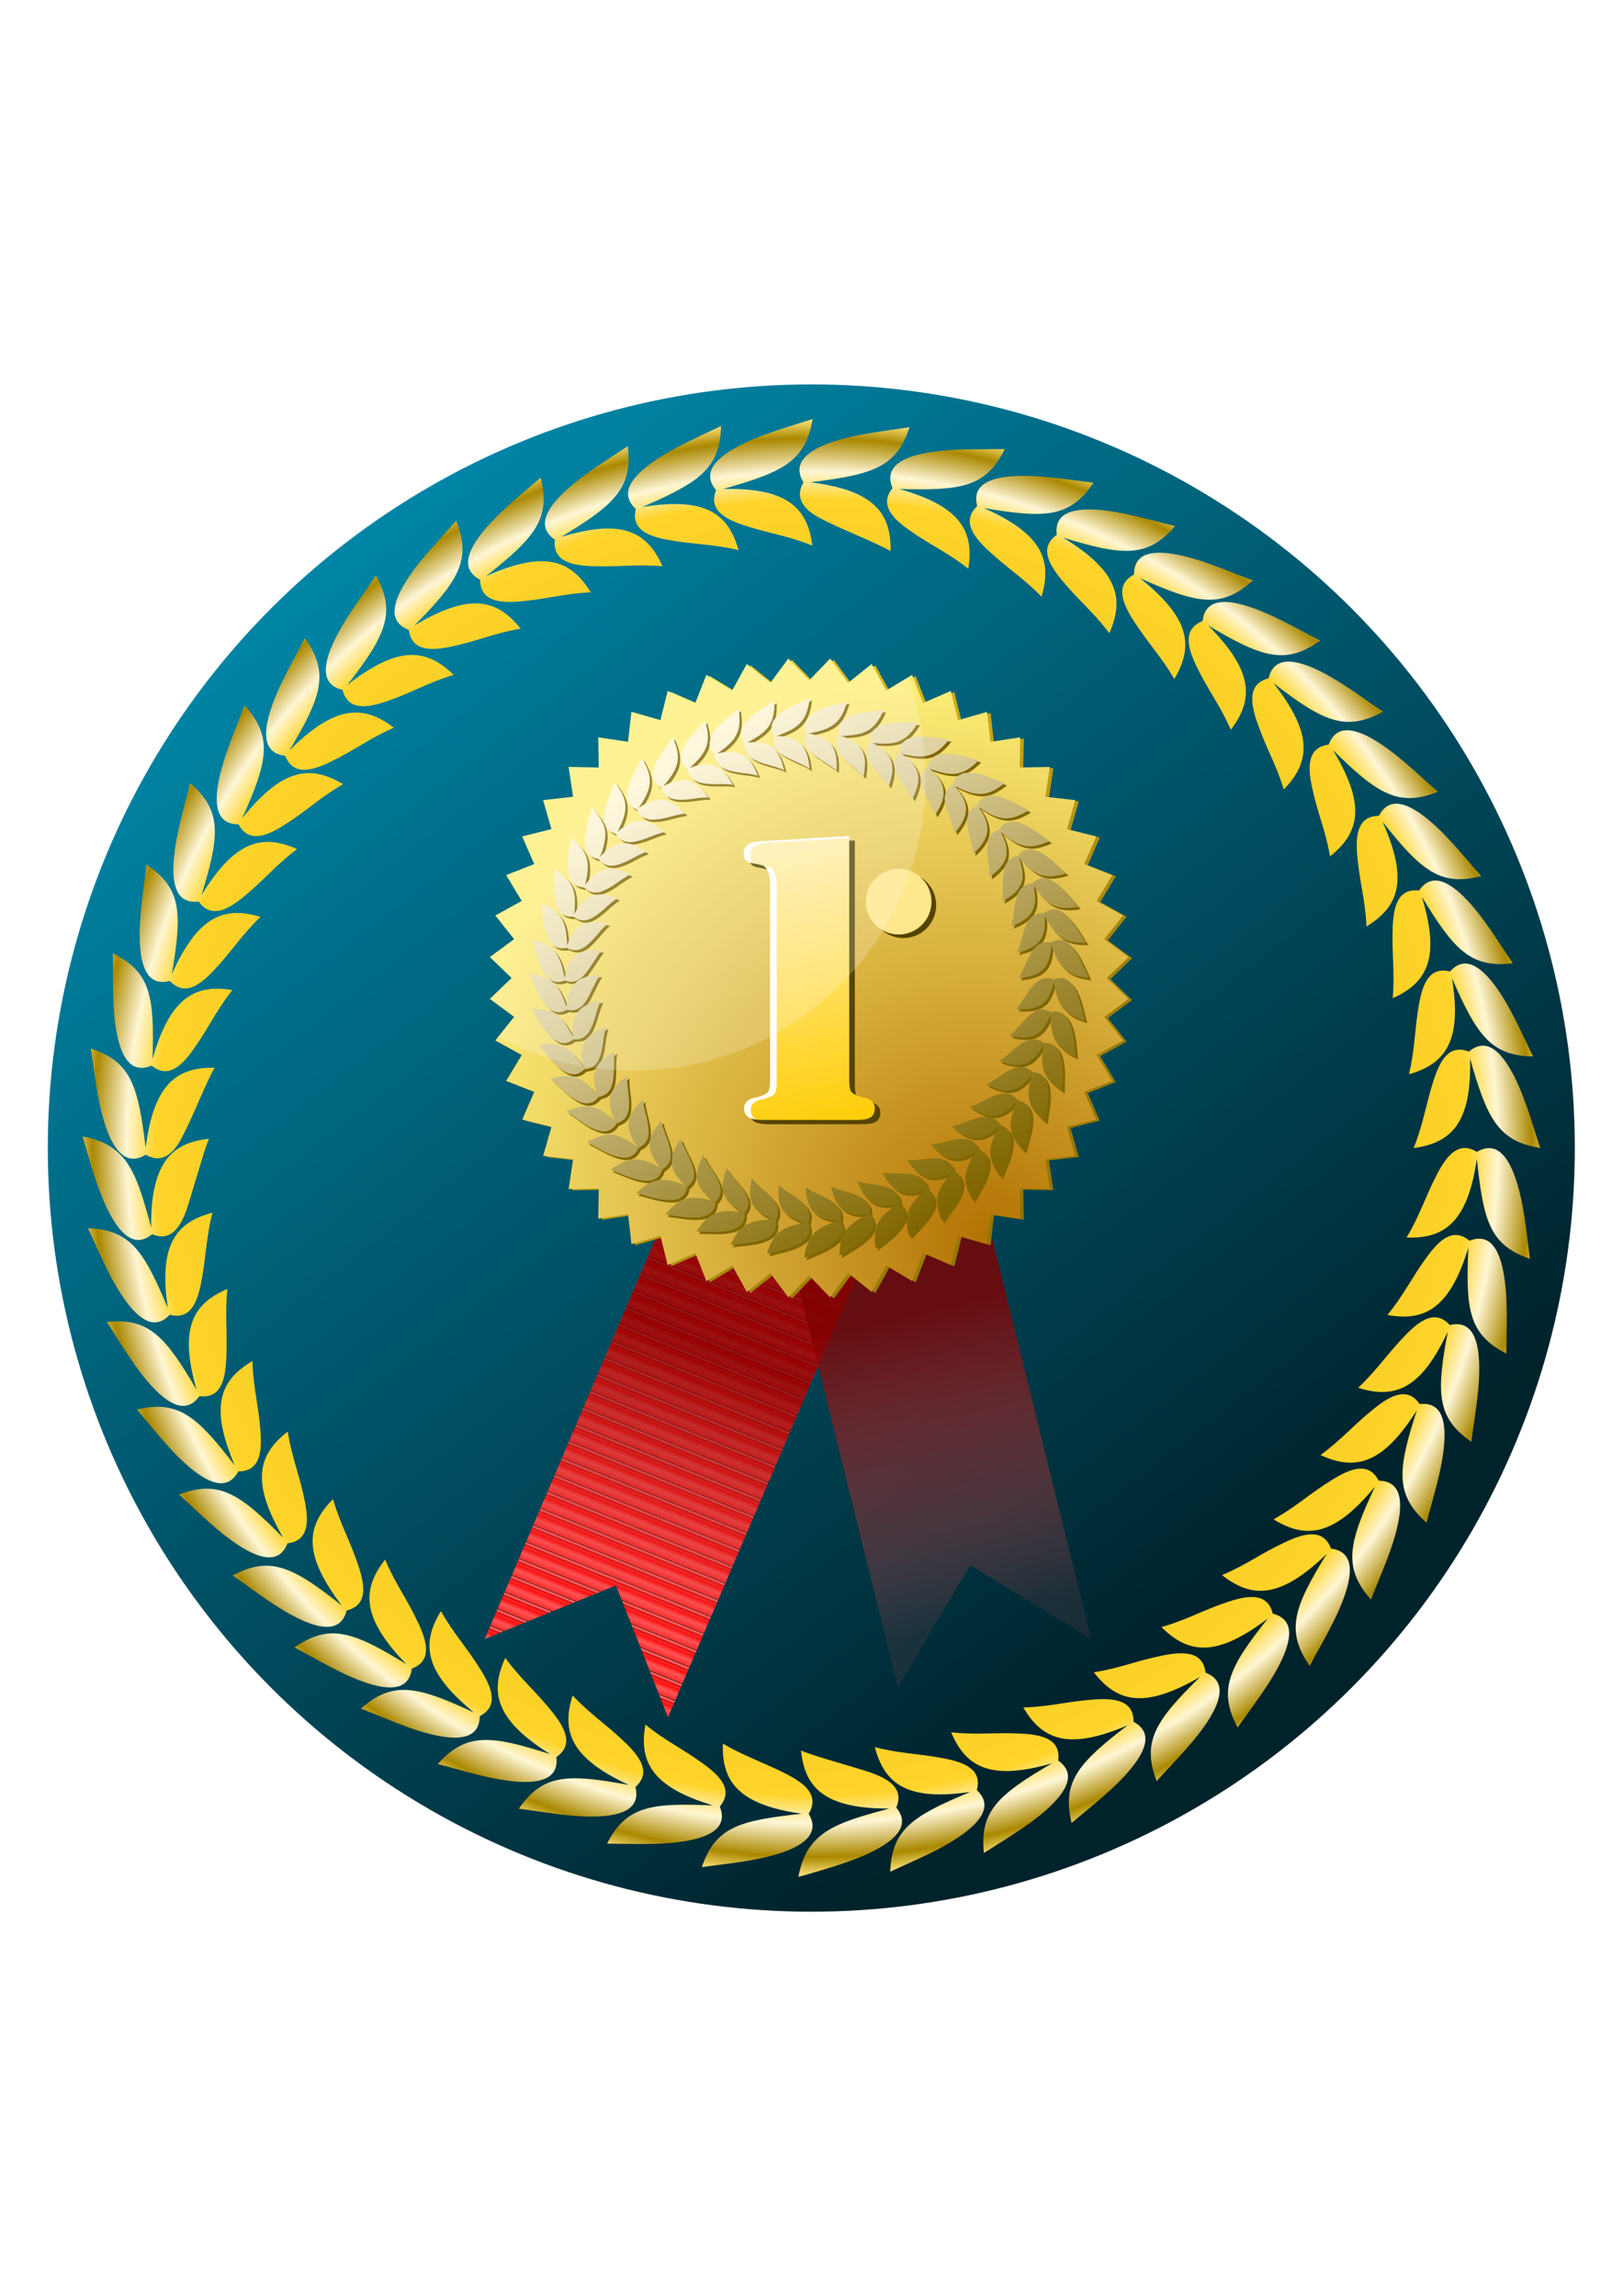 <?xml version="1.0" encoding="UTF-8"?>
<svg width="210mm" height="297mm" version="1.1" viewBox="0 0 744.09 1052.4" xmlns="http://www.w3.org/2000/svg" xmlns:xlink="http://www.w3.org/1999/xlink">
<defs>
<linearGradient id="a">
<stop stop-color="#f55" stop-opacity=".1" offset="0"/>
<stop stop-color="#800000" stop-opacity=".8" offset="1"/>
</linearGradient>
<linearGradient id="h">
<stop stop-color="#500" offset="0"/>
<stop stop-color="#ff8080" offset=".1"/>
<stop stop-color="#d40000" offset=".204"/>
<stop stop-color="#ff2a2a" offset=".317"/>
<stop stop-color="#f00" offset=".379"/>
<stop stop-color="#f55" offset=".664"/>
<stop stop-color="#ff2a2a" offset="1"/>
</linearGradient>
<linearGradient id="k" x1="201.84" x2="440.71" y1="277.42" y2="514.44" gradientTransform="translate(-739.4 .471)" gradientUnits="userSpaceOnUse">
<stop stop-color="#ffd42a" offset="0"/>
<stop stop-color="#806600" offset="1"/>
</linearGradient>
<radialGradient id="d" cx="392.56" cy="498.7" r="128.1" gradientTransform="matrix(1.347 -1.03 1.092 1.428 -1421.5 191.13)" gradientUnits="userSpaceOnUse">
<stop stop-color="#b37202" offset="0"/>
<stop stop-color="#feef7a" offset="1"/>
</radialGradient>
<linearGradient id="j" x1="261.63" x2="378.8" y1="309.35" y2="485.34" gradientTransform="translate(-740.83)" gradientUnits="userSpaceOnUse">
<stop stop-color="#fff6d5" offset="0"/>
<stop stop-color="#806600" offset="1"/>
</linearGradient>
<linearGradient id="b" x1="83.844" x2="83.978" y1="463.53" y2="470.85" gradientTransform="matrix(.971 -.24 .24 .971 204.92 246.78)" gradientUnits="userSpaceOnUse" xlink:href="#h" spreadMethod="repeat"/>
<linearGradient id="i" x1="194.99" x2="210.88" y1="238.39" y2="307.95" gradientTransform="matrix(1.657 0 0 1.657 -752.99 -52.391)" gradientUnits="userSpaceOnUse">
<stop stop-color="#fea" offset="0"/>
<stop stop-color="#fc0" offset="1"/>
</linearGradient>
<linearGradient id="g" x1="391.98" x2="361.86" y1="652.39" y2="528.63" gradientUnits="userSpaceOnUse" xlink:href="#a"/>
<linearGradient id="f" x1="391.98" x2="358.94" y1="652.39" y2="532.5" gradientUnits="userSpaceOnUse" xlink:href="#a"/>
<filter id="l" x="-.057" y="-.096" width="1.115" height="1.193" color-interpolation-filters="sRGB">
<feGaussianBlur stdDeviation="3.684"/>
</filter>
<linearGradient id="e" x1="-278.42" x2="-628.42" y1="668.15" y2="217.91" gradientUnits="userSpaceOnUse">
<stop stop-color="#00222b" offset="0"/>
<stop stop-color="#08a" offset="1"/>
</linearGradient>
<radialGradient id="c" cx="-419.61" cy="462.24" r="292.34" gradientTransform="matrix(1.015 .012 -.011 1 11.714 4.89)" gradientUnits="userSpaceOnUse">
<stop stop-color="#d4aa00" offset="0"/>
<stop stop-color="#ffd42a" offset=".889"/>
<stop stop-color="#fff6d5" offset=".927"/>
<stop stop-color="#a80" offset=".973"/>
<stop stop-color="#ffe680" offset="1"/>
</radialGradient>
</defs>
<g transform="matrix(1.143 0 0 1.143 851.62 -2.116)">
<circle cx="-419.65" cy="462.28" r="306.26" fill="url(#e)"/>
<g transform="translate(-742.34)">
<g transform="matrix(.798 .602 -.602 .798 314.96 -97.415)">
<path d="m303.76 461.99 77.651-19.222 53.597 216.51-48.55-29.671-29.101 48.894z" fill="url(#b)"/>
<path d="m303.76 461.99 77.651-19.222 53.597 216.51-48.55-29.671-29.101 48.894z" fill="url(#f)"/>
</g>
<path d="m303.76 461.99 77.651-19.222 53.597 216.51-48.55-29.671-29.101 48.894z" fill="url(#b)"/>
<path d="m303.76 461.99 77.651-19.222 53.597 216.51-48.55-29.671-29.101 48.894z" fill="url(#g)"/>
</g>
<path d="m-493.45 484.05c6.613 76.672 139.47 69.938 153.06 1.996 12.776-63.878-132.32-36.564-153.06-1.996z" filter="url(#l)" opacity=".1"/>
<path d="m-427.45 266.45-7.188 9.732-9.461-7.541-5.856 10.588-10.365-6.242-4.424 11.262-11.092-4.836-2.914 11.744-11.627-3.348-1.359 12.023-11.965-1.801 0.225 12.098-12.098-0.223 1.799 11.965-12.021 1.357 3.346 11.627-11.742 2.916 4.836 11.09-11.262 4.424 6.24 10.365-10.588 5.856 7.541 9.461-9.732 7.188 8.711 8.396-8.711 8.396 9.732 7.188-7.541 9.461 10.588 5.856-6.24 10.365 11.262 4.424-4.836 11.09 11.742 2.916-3.346 11.627 12.021 1.359-1.799 11.965 12.098-0.225-0.225 12.098 11.965-1.801 1.359 12.023 11.627-3.346 2.914 11.742 11.092-4.836 4.424 11.262 10.365-6.24 5.856 10.588 9.461-7.543 7.188 9.734 8.396-8.713 8.396 8.713 7.188-9.734 9.461 7.543 5.856-10.588 10.365 6.24 4.424-11.262 11.09 4.836 2.916-11.742 11.627 3.346 1.357-12.023 11.965 1.801-0.223-12.098 12.098 0.225-1.801-11.965 12.023-1.359-3.348-11.627 11.744-2.916-4.836-11.09 11.262-4.424-6.242-10.365 10.588-5.856-7.541-9.461 9.732-7.188-8.711-8.396 8.711-8.396-9.732-7.188 7.541-9.461-10.588-5.856 6.242-10.365-11.262-4.424 4.836-11.09-11.744-2.916 3.348-11.627-12.023-1.357 1.801-11.965-12.098 0.223 0.223-12.098-11.965 1.801-1.357-12.023-11.627 3.348-2.916-11.744-11.09 4.836-4.424-11.262-10.365 6.242-5.856-10.588-9.461 7.541-7.188-9.732-8.396 8.711-8.396-8.711zm16.246 5.918c1.844 1.778 2.744 4.638 4.644 6.529 2.987 3.59 6.465-0.337 8.865-2.539 3.829-3.93 4.624 2.117 5.682 4.812 2.971 5.021 8.728 0.018 11.789-2.227 1.626 1.099 1.683 5.125 3.357 7.15 2.805 4.782 8.296 1.133 11.199-1.355 2.156 1.664 1.605 5.802 2.617 8.369 0.651 5.194 6.494 0.818 9.822 0.271 3.956-2.06 2.291 2.616 2.174 4.734-0.579 5.382 5.728 6.629 9.691 5.143 4.955-2.419 2.244 3.449 2.537 6.193-0.607 4.493 4.505 6.062 7.84 4.248 5.598-1.979 3.531 5.186 2.643 7.92-0.369 5.639 7.005 4.686 10.643 4.836 0.933 1.034-1.919 3.634-1.809 5.527-1.589 5.9 5.244 8.782 10.053 8.455-0.124 2.096-2.734 4.583-3.283 7.096-1.524 4.32 3.726 5.747 6.846 6.311 4.609 1.298 0.719 5.537-1.24 7.414-3.498 5.079 4.203 7.715 7.721 9.07-0.55 1.773-3.295 3.708-4.268 5.955-2.947 4.671 2.199 8.679 6.357 9.68 0.307 2.36-4.211 4.037-5.705 6.15-4.39 3.544 2.569 6.146 4.697 9.08 3.641 3.082-3.026 3.455-4.572 5.111-4.435 3.496 0.465 8.877 3.361 11.533 0.196 1.995-4.901 2.341-6.602 4.35-4.157 3.163-0.068 7.94 2.629 10.297 0.527 2.844-4.736 2.88-6.492 4.012-5.346 1.444-1.657 7.7 0.049 10.734 2.197 3.171-2.714 1.338-4.324 2.002-5.853 0.437-6.052 7.44-3.877 11.488 2.13 3.663-3.929 1.456-6.078 2.213-4.371-0.051-5.201 5.033-3.147 8.039 2.454 5.252-4.196 4.976-7.322 3.986-5.845-0.025-4.027 7.486-3.537 11.102-1.203 0.699-4.274-1.198-6.322-0.84-5.752-0.538-7.731 6.126-6.332 10.67-1.785 0.877-5.129-1.909-7.658-1.975-4.55-1.047-4.994 4.262-5.508 7.463-0.694 5.421-4.977 0.998-7.479-0.438-5.4-2.086-6.862 5.338-7.939 8.965-2.063 0.125-4.69-3.297-7.436-3.756-5.09-1.628-6.665 4.476-7.65 8.033-2.723-0.03-4.795-3.617-7.162-5.057-3.659-3.724-5.635 3.263-7.924 5.719-1.874 4.051-3.454-0.539-4.641-2.385-2.817-4.626-8.581-1.776-10.82 1.818-2.687 5.112-3.951-1.913-6.133-3.793-2.665-3.814-7.287-0.93-8.871 2.277-3.316 4.144-5.465-2.785-6.502-5.123-3.123-4.688-8.389 0.519-11.354 2.619-1.432-0.141-0.707-4.052-1.967-5.471-2.341-5.658-9.523-3.757-13.143-0.57-1.071-1.615-0.646-4.856-1.477-7.039-0.818-4.233-5.792-3.752-8.525-1.728-4.787 2.667-5.349-3.065-4.492-6.356-0.319-6.152-8.028-3.559-11.641-2.492-0.65-1.908 0.424-5.325-0.357-7.861-0.945-5.389-7.343-4.621-11.164-3.266-0.683-2.526 0.986-5.602 1.119-8.354 1.389-5.315-5.428-3.408-8.781-4.271-4.986 0.23-0.986-4.114-0.176-6.215 2.045-4.56-3.426-7.408-7.275-7.43-5.102 0.389-0.973-3.583-0.104-6.236 2.958-5.417-3.416-8.383-7.848-8.174-2.129-1.946 1.97-5.153 2.701-7.133 3.377-4.397-3.389-7.132-6.58-8.498-3.81-1.357 1.981-2.917 2.674-4.727 4.064-4.556-1.292-9.671-5.393-11.596-1.181-1.764 3.74-3.287 4.924-5.273 3.25-3.02-0.162-6.954-3.281-8.199-4.656-3.026 1.525-6.189 4.158-7.5 4.089-3.762-1.83-8.091-4.277-10.729 0.488-1.299 4.165-1.636 5.537-3.182 4.869-3.063 2.412-9.539-1.453-12.285 0.696-1.839 5.251-1.618 7.258-3.125 4.258-1.957 1.333-6.392-0.178-9.275-2.733-4.642 3.314-3.897 6.129-4.186 5.632-1.551 2.295-8.451 0.908-11.975 1.606-1.322 5.725-0.233 8.188-1.533 5.046-1.792 2.563-7.715 1.182-11.111 2.317-1.479 5.995 1e-3 8.764-0.27 5.03 0.797 2.601-5.656 2.818-8.908-1.265-4.693 2.853-2.353 5.113-1.385 5.053 1.955 7.891-3.816 7.482-8.033-1.074-5.491 3.889-1.243 6.59-0.857 4.19 1.794 7.105-2.756 6.184-6.479-0.543-5.608 5.55-2.426 7.859-0.707 4.369 2.36 6.835-3.353 7.25-6.789 0.434-5.034 3.171 0.556 5.523 1.164 5.295 3.061 9.839-2.807 10.77-7.537 1.996 0.694 3.717 3.838 5.988 5.018 4.698 2.847 7.61-3.842 9.521-6.898 1.345 0.041 2.699 3.647 4.582 4.557 4.435 3.963 9.909-0.564 11.658-4.977z" fill="url(#k)"/>
<path d="m-336.06 478.5 0.223 12.097-11.964-1.8-1.358 12.023-11.627-3.346-2.916 11.743-11.091-4.835-4.423 11.262-10.365-6.242-5.856 10.588-9.462-7.541-7.187 9.733-8.396-8.712-8.396 8.712-7.187-9.733-9.462 7.541-5.856-10.588-10.365 6.242-4.423-11.262-11.091 4.835-2.916-11.743-11.627 3.346-1.358-12.023-11.964 1.8 0.223-12.097-12.097 0.223 1.8-11.964-12.023-1.358 3.346-11.627-11.743-2.916 4.835-11.091-11.262-4.423 6.242-10.365-10.588-5.856 7.541-9.462-9.733-7.187 8.712-8.396-8.712-8.396 9.733-7.187-7.541-9.462 10.588-5.856-6.242-10.365 11.262-4.423-4.835-11.091 11.743-2.916-3.346-11.627 12.023-1.358-1.8-11.964 12.097 0.223-0.223-12.097 11.964 1.8 1.358-12.023 11.627 3.346 2.916-11.743 11.091 4.835 4.423-11.262 10.365 6.242 5.856-10.588 9.462 7.541 7.187-9.733 8.396 8.712 8.396-8.712 7.187 9.733 9.462-7.541 5.856 10.588 10.365-6.242 4.423 11.262 11.091-4.835 2.916 11.743 11.627-3.346 1.358 12.023 11.964-1.8-0.223 12.097 12.097-0.223-1.8 11.964 12.023 1.358-3.346 11.627 11.743 2.916-4.835 11.091 11.262 4.423-6.242 10.365 10.588 5.856-7.541 9.462 9.733 7.187-8.712 8.396 8.712 8.396-9.733 7.187 7.541 9.462-10.588 5.856 6.242 10.365-11.262 4.423 4.835 11.091-11.743 2.916 3.346 11.627-12.023 1.358 1.8 11.964z" fill="url(#d)"/>
<path d="m-308.95 412.18c-1.097-4.159-1.885-8.855-3.879-12.623-1.933-3.653-4.597-5.518-8.639-3.954-3.993-1.607-6.691 0.446-8.833 3.111-2.64 3.286-3.601 5.766-6.234 8.696 8.822 0.789 13.143-1.689 15.054-10.781 1.559 9.095 3.551 12.934 12.531 15.551zm-3.647 14.62c-0.522-4.248-0.649-8.962-2.071-12.943-1.377-3.855-3.706-6.082-7.892-5.158-3.664-2.17-6.613-0.575-9.136 1.742-3.137 2.881-4.409 5.151-7.491 7.724 8.635 2.033 13.225 0.17 16.46-8.462 0.168 9.157 1.627 13.246 10.129 17.098zm-5.393 13.579c0.021-4.27 0.505-8.943-0.371-13.065-0.848-3.988-2.839-6.516-7.101-6.188-3.317-2.655-6.452-1.499-9.287 0.463-3.592 2.486-5.035 4.49-8.528 6.709 8.333 3.156 13.11 1.886 17.511-6.204-1.107 9.084-0.16 13.349 7.777 18.284zm-6.864 12.448c0.534-4.232 1.584-8.808 1.227-13.005-0.345-4.059-1.995-6.832-6.272-7.056-2.954-3.067-6.214-2.328-9.298-0.724-4.005 2.083-5.495 3.807-9.36 5.66 7.924 4.165 12.816 3.464 18.231-4.012-2.269 8.887-1.821 13.263 5.472 19.137zm-8.533 11.794c1.04-4.133 2.641-8.549 2.804-12.76 0.158-4.071-1.133-7.044-5.362-7.807-2.554-3.427-5.89-3.104-9.17-1.881-4.375 1.631-5.833 3.09-10.029 4.522 7.389 5.106 12.328 4.984 18.657-1.776-3.375 8.559-3.441 12.982 3.099 19.701zm-9.388 10.174c1.505-3.982 3.601-8.188 4.245-12.353 0.623-4.027-0.317-7.139-4.44-8.388-2.148-3.71-5.506-3.774-8.915-2.926-4.629 1.151-6.075 2.404-10.492 3.382 6.77 5.914 11.686 6.344 18.768 0.344-4.347 8.13-4.903 12.528 0.834 19.942zm-11.061 9.456c1.976-3.767 4.561-7.687 5.699-11.743 1.1-3.921 0.537-7.128-3.412-8.86-1.693-3.945-5.023-4.407-8.509-3.966-4.729 0.599-6.312 1.675-10.797 2.121 6.006 6.67 10.824 7.682 18.575 2.563-5.285 7.557-6.357 11.854-1.556 19.885zm-12.447 8.216c2.439-3.484 5.493-7.045 7.123-10.924 1.575-3.75 1.408-6.997-2.297-9.197-1.198-4.118-4.444-4.98-7.945-4.969-4.644 0.015-6.546 0.885-10.915 0.764 5.103 7.345 9.742 8.954 18.049 4.827-6.156 6.841-7.758 10.955-4.014 19.499zm-13.086 6.432c2.875-3.148 6.35-6.292 8.449-9.937 2.028-3.521 2.253-6.755-1.147-9.382-0.686-4.222-3.797-5.466-7.251-5.886-4.432-0.539-6.711 0.039-10.842-0.624 4.107 7.906 8.489 10.103 17.214 7.028-6.923 6.02-9.037 9.872-6.423 18.801zm-13.515 4.62c3.285-2.764 7.137-5.438 9.683-8.793 2.457-3.239 3.073-6.409 0.033-9.425-0.159-4.259-3.087-5.872-6.437-6.723-4.159-1.058-6.755-0.863-10.591-2.038 3.026 8.363 7.079 11.131 16.095 9.165-7.591 5.1-10.2 8.619-8.783 17.814zm-14.473 2.893c3.69-2.309 7.891-4.441 10.884-7.437 2.886-2.888 3.908-5.942 1.302-9.328 0.408-4.232-2.278-6.216-5.461-7.522-3.841-1.575-6.651-1.859-10.149-3.551 1.807 8.738 5.438 12.091 14.633 11.348-8.196 4.035-11.301 7.133-11.208 16.49zm-14.21 0.829c0.638-0.269 1.313-0.539 2.002-0.812 3.89-1.645 7.957-3.322 10.732-5.731 2.732-2.37 3.749-5.077 1.794-8.479 0.892-3.802-1.065-6.081-3.659-7.767-2.153-1.398-6.604-3.289-8.867-4.603-0.503-0.274-0.982-0.555-1.431-0.846 0.179 2.928 0.609 5.253 1.431 7.113 1.721 3.924 5.294 5.906 11.518 6.245-5.957 1.991-9.419 3.749-11.518 7.802-0.968 1.855-1.61 4.163-2.002 7.078zm-14.941-1.551c3.369-0.895 6.958-1.544 10.4-2.894 3.297-1.294 5.859-3.054 6.543-5.56 0.237-0.87 0.247-1.818 0-2.869-0.092-0.395-0.221-0.804-0.386-1.228 0.169-0.422 0.296-0.831 0.386-1.225 0.24-1.051 0.215-2.006 0-2.874-0.613-2.472-2.796-4.303-5.186-5.962-2.521-1.75-5.007-3.163-7.041-4.983-0.772 8.824 1.714 13.141 10.812 15.034-9.094 1.578-12.929 3.577-15.528 12.562zm-14.628-3.621c4.247-0.53 8.961-0.665 12.94-2.095 3.853-1.384 6.075-3.717 5.143-7.902 2.163-3.669 0.563-6.615-1.759-9.133-2.886-3.131-5.159-4.399-7.737-7.475-2.017 8.638-0.146 13.225 8.493 16.444-9.156 0.186-13.243 1.652-17.08 10.161zm-13.59-5.37c4.27 0.014 8.945 0.49 13.066-0.393 3.987-0.855 6.512-2.85 6.176-7.112 2.649-3.322 1.486-6.455-0.481-9.287-2.49-3.585-4.501-5.03-6.724-8.515-3.142 8.338-1.862 13.114 6.237 17.499-9.086-1.09-13.351-0.137-18.272 7.808zm-12.46-6.843c4.233 0.527 8.811 1.569 13.007 1.205 4.058-0.352 6.828-2.007 7.045-6.284 3.062-2.959 2.317-6.218 0.708-9.299-2.088-4-3.817-5.489-5.675-9.35-4.151 7.931-3.443 12.821 4.042 18.223-8.891-2.253-13.266-1.799-19.128 5.504zm-11.806-8.512c4.135 1.034 8.553 2.627 12.764 2.782 4.071 0.151 7.041-1.146 7.797-5.375 3.422-2.56 3.095-5.895 1.867-9.172-1.638-4.373-3.098-5.825-4.538-10.021-5.094 7.397-4.966 12.335 1.805 18.653-8.564-3.361-12.986-3.418-19.694 3.133zm-10.19-9.371c3.985 1.498 8.194 3.587 12.359 4.224 4.027 0.616 7.138-0.329 8.38-4.454 3.706-2.154 3.766-5.511 2.913-8.919-1.159-4.63-2.412-6.067-3.398-10.486-5.903 6.78-6.326 11.695-0.315 18.767-8.137-4.334-12.534-4.881-19.938 0.868zm-9.475-11.047c3.77 1.969 7.695 4.549 11.752 5.68 3.923 1.093 7.129 0.526 8.855-3.427 3.942-1.7 4.399-5.03 3.953-8.515-0.606-4.729-1.685-6.308-2.138-10.794-6.66 6.017-7.664 10.837-2.533 18.58-7.565-5.272-11.865-6.338-19.888-1.524zm-8.236-12.431c3.488 2.433 7.054 5.48 10.936 7.103 3.752 1.569 6.999 1.396 9.193-2.313 4.117-1.205 4.974-4.452 4.957-7.953-0.023-4.649-0.895-6.539-0.782-10.914-7.336 5.116-8.939 9.757-4.798 18.056-6.852-6.146-10.967-7.738-19.505-3.98zm-6.455-13.076c3.153 2.869 6.303 6.339 9.951 8.432 3.524 2.022 6.759 2.242 9.38-1.163 4.221-0.693 5.46-3.806 5.874-7.261 0.531-4.435-0.051-6.709 0.605-10.844-7.899 4.121-10.087 8.508-6.998 17.228-6.031-6.912-9.888-9.021-18.812-6.391zm-4.644-13.506c2.769 3.28 5.451 7.126 8.81 9.666 3.243 2.452 6.414 3.062 9.425 0.017 4.259-0.167 5.866-3.097 6.712-6.449 1.05-4.163 0.85-6.755 2.018-10.596-8.357 3.041-11.117 7.1-9.136 16.112-5.113-7.581-8.638-10.185-17.83-8.75zm-2.919-14.465c2.316 3.684 4.456 7.881 7.457 10.869 2.893 2.881 5.949 3.897 9.331 1.285 4.233 0.4 6.212-2.29 7.511-5.476 1.568-3.845 1.845-6.654 3.53-10.157-8.733 1.825-12.078 5.461-11.318 14.654-4.05-8.188-7.155-11.287-16.51-11.175zm-0.862-14.205c0.244 0.576 0.488 1.181 0.735 1.799 1.666 3.908 3.344 8.021 5.774 10.849 2.388 2.78 5.116 3.829 8.545 1.85 3.838 0.892 6.119-1.111 7.804-3.746 1.297-2.027 3.393-6.855 4.622-8.953 0.247-0.45 0.501-0.881 0.763-1.285-2.733 0.172-4.939 0.562-6.733 1.285-4.179 1.672-6.265 5.268-6.601 11.691-2.066-6.139-3.884-9.632-8.205-11.691-1.79-0.86-3.983-1.439-6.704-1.799zm1.298-13.597c1.519 5.405 2.692 12.123 6.202 15.396 1.766 1.625 3.872 2.099 6.614 0.98 2.754 1.051 4.88 0.378 6.604-0.98 2.79-2.226 5.891-8.371 8.259-11.1-8.836-0.638-13.121 1.913-14.869 11.053-1.726-9.079-3.782-12.885-12.81-15.349zm3.415-14.693c0.588 4.241 0.791 8.956 2.279 12.916 1.441 3.835 3.809 6.022 7.982 5.025 3.704 2.108 6.627 0.46 9.108-1.898 3.081-2.928 4.323-5.226 7.354-7.841-8.663-1.893-13.226 0.041-16.313 8.732-0.326-9.157-1.846-13.22-10.41-16.935zm5.185-13.669c0.043 4.271-0.37 8.952 0.571 13.06 0.91 3.975 2.942 6.47 7.199 6.072 3.36 2.601 6.475 1.393 9.277-0.613 3.539-2.533 4.969-4.571 8.414-6.834-8.375-3.027-13.134-1.686-17.402 6.473 0.959-9.099-0.049-13.347-8.058-18.159zm6.678-12.552c-0.472 4.24-1.454 8.831-1.035 13.022 0.406 4.053 2.099 6.799 6.377 6.957 3 3.02 6.247 2.23 9.304 0.582 3.956-2.133 5.446-3.892 9.267-5.791-7.98-4.046-12.862-3.276-18.159 4.28 2.131-8.918 1.622-13.284-5.755-19.049zm8.36-11.918c-0.981 4.148-2.517 8.587-2.619 12.799-0.098 4.073 1.236 7.025 5.474 7.725 2.603 3.387 5.933 3.015 9.193 1.746 4.335-1.688 5.798-3.177 9.959-4.662-7.459-4.999-12.396-4.808-18.623 2.043 3.248-8.606 3.252-13.026-3.383-19.651zm9.239-10.309c-1.448 4.004-3.483 8.239-4.067 12.413-0.565 4.035 0.419 7.133 4.559 8.322 2.2 3.678 5.558 3.694 8.954 2.798 4.605-1.214 6.046-2.49 10.443-3.528-6.854-5.817-11.776-6.178-18.77-0.078 4.229-8.19 4.723-12.595-1.119-19.927zm10.923-9.615c-1.92 3.795-4.449 7.753-5.528 11.825-1.044 3.937-0.435 7.135 3.538 8.812 1.749 3.92 5.085 4.335 8.565 3.845 4.728-0.666 6.282-1.763 10.77-2.275-6.103-6.585-10.936-7.528-18.613-2.3 5.177-7.632 6.186-11.944 1.268-19.907zm12.324-8.398c-2.386 3.52-5.387 7.127-6.96 11.03-1.521 3.773-1.307 7.019 2.43 9.165 1.257 4.102 4.516 4.917 8.019 4.855 4.662-0.083 6.52-0.98 10.912-0.926-5.215-7.271-9.879-8.811-18.127-4.564 6.059-6.931 7.599-11.071 3.727-19.561zm12.983-6.627c-2.824 3.192-6.251 6.389-8.294 10.064-1.974 3.551-2.153 6.79 1.287 9.367 0.749 4.213 3.878 5.412 7.341 5.78 4.462 0.474 6.697-0.145 10.861 0.455-4.232-7.844-8.649-9.971-17.331-6.765 6.836-6.124 8.889-10.012 6.135-18.901zm13.432-4.828c-3.236 2.814-7.043 5.549-9.534 8.942-2.405 3.276-2.972 6.456 0.115 9.426 0.225 4.258 3.177 5.826 6.543 6.624 4.196 0.995 6.755 0.748 10.631 1.862-3.164-8.311-7.26-11.011-16.246-8.905 7.513-5.218 10.061-8.782 8.491-17.95zm14.405-3.123c-3.642 2.367-7.803 4.567-10.743 7.608-2.835 2.933-3.808 6.003-1.147 9.347-0.339 4.239 2.379 6.179 5.585 7.43 3.881 1.514 6.671 1.736 10.211 3.367-1.959-8.697-5.644-11.981-14.824-11.088 8.127-4.169 11.174-7.322 10.918-16.664zm14.168-1.116c-0.067 0.03-0.135 0.06-0.204 0.089-4.003 1.861-8.43 3.514-11.716 6.138-3.175 2.535-4.496 5.434-2.32 9.073-0.892 4.123 1.501 6.409 4.46 8.094 3.607 2.053 6.269 2.658 9.575 4.807 0.049 0.03 0.097 0.06 0.145 0.09-0.041-0.514-0.089-1.01-0.145-1.488-0.926-7.883-4.32-11.34-13.031-11.662 8.168-2.889 11.722-5.414 13.031-13.654 0.076-0.478 0.144-0.973 0.204-1.487zm14.995 1.304c-5.3 1.5-11.838 2.657-15.198 6.036v1e-5c-1.769 1.805-2.321 3.97-1.154 6.813-1.084 2.86-0.315 5.039 1.154 6.799 2.234 2.638 8.332 5.774 10.956 8.041 0.619-8.801-1.914-13.074-10.956-14.823-0.042-9e-3 -0.085-0.016-0.127-0.024 0.043-9e-3 0.085-0.016 0.127-0.025 8.984-1.737 12.764-3.83 15.198-12.817zm14.701 3.389c-4.24 0.596-8.955 0.807-12.913 2.302-3.832 1.448-6.015 3.821-5.01 7.992-2.101 3.708-0.447 6.628 1.916 9.105 2.933 3.075 5.234 4.313 7.854 7.339 1.877-8.666-0.066-13.226-8.763-16.297 9.156-0.344 13.217-1.872 16.916-10.442zm13.679 5.161c-4.271 0.05-8.953-0.354-13.06 0.593-3.974 0.917-6.466 2.954-6.06 7.21-2.594 3.365-1.38 6.478 0.631 9.276 2.538 3.532 4.582 4.963 6.848 8.401 3.012-8.38 1.664-13.137-6.503-17.389 9.101 0.942 13.346-0.073 18.144-8.09zm12.564 6.657c-4.241-0.465-8.833-1.439-13.023-1.013-4.052 0.412-6.795 2.11-6.946 6.388-3.015 3.005-2.219 6.251-0.566 9.305 2.139 3.951 3.902 5.441 5.806 9.257 4.032-7.987 3.254-12.867-4.31-18.151 8.921 2.115 13.286 1.599 19.039-5.787zm11.932 8.341c-4.15-0.974-8.591-2.503-12.803-2.598-4.073-0.092-7.023 1.248-7.715 5.486-3.383 2.609-3.005 5.938-1.731 9.195 1.694 4.33 3.186 5.794 4.677 9.951 4.987-7.467 4.787-12.404-2.073-18.619 8.61 3.233 13.031 3.231 19.645-3.415zm10.323 9.221c-4.007-1.441-8.245-3.469-12.419-4.046-4.036-0.558-7.131 0.432-8.314 4.573-3.674 2.206-3.685 5.564-2.784 8.958 1.222 4.605 2.498 6.039 3.544 10.437 5.806-6.863 6.16-11.785 0.05-18.768 8.197 4.216 12.601 4.702 19.924-1.153zm9.634 10.909c-3.799-1.914-7.761-4.436-11.835-5.509-3.938-1.037-7.136-0.424-8.806 3.553-3.917 1.755-4.327 5.092-3.831 8.571 0.674 4.727 1.773 6.28 2.292 10.767 6.575-6.114 7.51-10.95 2.269-18.619 7.641 5.165 11.956 6.168 19.911 1.238zm8.417 12.308c-3.524-2.38-7.136-5.374-11.041-6.941-3.775-1.514-7.02-1.294-9.161 2.446-4.1 1.264-4.911 4.523-4.843 8.026 0.09 4.667 0.99 6.514 0.944 10.91 7.263-5.227 8.796-9.893 4.535-18.134 6.942 6.048 11.083 7.579 19.566 3.693zm6.651 12.974c-3.196-2.818-6.4-6.239-10.079-8.276-3.555-1.968-6.794-2.141-9.365 1.303-4.212 0.756-5.406 3.887-5.768 7.352-0.466 4.465 0.156 6.695-0.436 10.863 7.837-4.246 9.955-8.668 6.736-17.344 6.136 6.825 10.028 8.872 18.912 6.103zm4.851 13.422c-2.819-3.23-5.562-7.033-8.96-9.518-3.28-2.4-6.462-2.962-9.427 0.131-4.258 0.233-5.82 3.188-6.613 6.556-0.988 4.199-0.735 6.757-1.842 10.636 8.306-3.179 10.997-7.282 8.875-16.265 5.232 7.504 8.801 10.047 17.966 8.461zm3.149 14.398c-2.373-3.637-4.581-7.793-7.628-10.727-2.938-2.83-6.01-3.797-9.349-1.129-4.24-0.331-6.175 2.39-7.419 5.599-1.507 3.885-1.722 6.673-3.346 10.218 8.693-1.976 11.969-5.667 11.058-14.845 4.184 8.12 7.343 11.16 16.684 10.885zm1.148 14.163c-1.892-4.01-3.535-8.469-6.188-11.822-2.555-3.229-5.477-4.589-9.144-2.386-4.161-0.892-6.445 1.556-8.13 4.559-1.994 3.555-2.721 6.452-4.835 9.649 8.977-0.727 12.802-3.951 13.126-13.204 3.073 8.633 5.768 12.136 15.171 13.204z" fill="#806600"/>
<path d="m-309.89 411.24c-1.097-4.159-1.885-8.855-3.879-12.623-1.933-3.653-4.597-5.518-8.639-3.954-3.993-1.607-6.691 0.446-8.833 3.111-2.64 3.286-3.601 5.766-6.234 8.696 8.822 0.789 13.143-1.689 15.054-10.781 1.559 9.095 3.551 12.934 12.531 15.551zm-3.647 14.62c-0.522-4.248-0.649-8.962-2.071-12.943-1.377-3.855-3.706-6.082-7.892-5.158-3.664-2.17-6.613-0.575-9.136 1.742-3.137 2.881-4.409 5.151-7.491 7.724 8.635 2.033 13.225 0.17 16.46-8.462 0.168 9.157 1.627 13.246 10.129 17.098zm-5.393 13.579c0.021-4.27 0.505-8.943-0.371-13.065-0.848-3.988-2.839-6.516-7.101-6.188-3.317-2.655-6.452-1.499-9.287 0.463-3.592 2.486-5.035 4.49-8.528 6.709 8.333 3.156 13.11 1.886 17.511-6.204-1.107 9.084-0.16 13.349 7.777 18.284zm-6.864 12.448c0.534-4.232 1.584-8.808 1.227-13.005-0.345-4.059-1.995-6.832-6.272-7.056-2.954-3.067-6.214-2.328-9.298-0.724-4.005 2.083-5.495 3.807-9.36 5.66 7.924 4.165 12.816 3.464 18.231-4.012-2.269 8.887-1.821 13.263 5.472 19.137zm-8.533 11.794c1.04-4.133 2.641-8.549 2.804-12.76 0.158-4.071-1.133-7.044-5.362-7.807-2.554-3.427-5.89-3.104-9.17-1.881-4.375 1.631-5.833 3.09-10.029 4.522 7.389 5.106 12.328 4.984 18.657-1.776-3.375 8.559-3.441 12.982 3.099 19.701zm-9.388 10.174c1.505-3.982 3.601-8.188 4.245-12.353 0.623-4.027-0.317-7.139-4.44-8.388-2.148-3.71-5.506-3.774-8.915-2.926-4.629 1.151-6.075 2.404-10.492 3.382 6.77 5.914 11.686 6.344 18.768 0.344-4.347 8.13-4.903 12.528 0.834 19.942zm-11.061 9.456c1.976-3.767 4.561-7.687 5.699-11.743 1.1-3.921 0.537-7.128-3.412-8.86-1.693-3.945-5.023-4.407-8.509-3.966-4.729 0.599-6.312 1.675-10.797 2.121 6.006 6.67 10.824 7.682 18.575 2.563-5.285 7.557-6.357 11.854-1.556 19.885zm-12.447 8.216c2.439-3.484 5.493-7.045 7.123-10.924 1.575-3.75 1.408-6.997-2.297-9.197-1.198-4.118-4.444-4.98-7.945-4.969-4.644 0.015-6.546 0.885-10.915 0.764 5.103 7.345 9.742 8.954 18.049 4.827-6.156 6.841-7.758 10.955-4.014 19.499zm-13.086 6.432c2.875-3.148 6.35-6.292 8.449-9.937 2.028-3.521 2.253-6.755-1.147-9.382-0.686-4.222-3.797-5.466-7.251-5.886-4.432-0.539-6.711 0.039-10.842-0.624 4.107 7.906 8.489 10.103 17.214 7.028-6.923 6.02-9.037 9.872-6.423 18.801zm-13.515 4.62c3.285-2.764 7.137-5.438 9.683-8.793 2.457-3.239 3.073-6.409 0.033-9.425-0.159-4.259-3.087-5.872-6.437-6.723-4.159-1.058-6.755-0.863-10.591-2.038 3.026 8.363 7.079 11.131 16.095 9.165-7.591 5.1-10.2 8.619-8.783 17.814zm-14.473 2.893c3.69-2.309 7.891-4.441 10.884-7.437 2.886-2.888 3.908-5.942 1.302-9.328 0.408-4.232-2.278-6.216-5.461-7.522-3.841-1.575-6.651-1.859-10.149-3.551 1.807 8.738 5.438 12.091 14.633 11.348-8.196 4.035-11.301 7.133-11.208 16.49zm-14.21 0.829c0.638-0.269 1.313-0.539 2.002-0.812 3.89-1.645 7.957-3.322 10.732-5.731 2.732-2.37 3.749-5.077 1.794-8.479 0.892-3.802-1.065-6.081-3.659-7.767-2.153-1.398-6.604-3.289-8.867-4.603-0.503-0.274-0.982-0.555-1.431-0.846 0.179 2.928 0.609 5.253 1.431 7.113 1.721 3.924 5.294 5.906 11.518 6.245-5.957 1.991-9.419 3.749-11.518 7.802-0.968 1.855-1.61 4.163-2.002 7.078zm-14.941-1.551c3.369-0.895 6.958-1.544 10.4-2.894 3.297-1.294 5.859-3.054 6.543-5.56 0.237-0.87 0.247-1.818 0-2.869-0.092-0.395-0.221-0.804-0.386-1.228 0.169-0.422 0.296-0.831 0.386-1.225 0.24-1.051 0.215-2.006 0-2.874-0.613-2.472-2.796-4.303-5.186-5.962-2.521-1.75-5.007-3.163-7.041-4.983-0.772 8.824 1.714 13.141 10.812 15.034-9.094 1.578-12.929 3.577-15.528 12.562zm-14.628-3.621c4.247-0.53 8.961-0.665 12.94-2.095 3.853-1.384 6.075-3.717 5.143-7.902 2.163-3.669 0.563-6.615-1.759-9.133-2.886-3.131-5.159-4.399-7.737-7.475-2.017 8.638-0.146 13.225 8.493 16.444-9.156 0.186-13.243 1.652-17.08 10.161zm-13.59-5.37c4.27 0.014 8.945 0.49 13.066-0.393 3.987-0.855 6.512-2.85 6.176-7.112 2.649-3.322 1.486-6.455-0.481-9.287-2.49-3.585-4.501-5.03-6.724-8.515-3.142 8.338-1.862 13.114 6.237 17.499-9.086-1.09-13.351-0.137-18.272 7.808zm-12.46-6.843c4.233 0.527 8.811 1.569 13.007 1.205 4.058-0.352 6.828-2.007 7.045-6.284 3.062-2.959 2.317-6.218 0.708-9.299-2.088-4-3.817-5.489-5.675-9.35-4.151 7.931-3.443 12.821 4.042 18.223-8.891-2.253-13.266-1.799-19.128 5.504zm-11.806-8.512c4.135 1.034 8.553 2.627 12.764 2.782 4.071 0.151 7.041-1.146 7.797-5.375 3.422-2.56 3.095-5.895 1.867-9.172-1.638-4.373-3.098-5.825-4.538-10.021-5.094 7.397-4.966 12.335 1.805 18.653-8.564-3.361-12.986-3.418-19.694 3.133zm-10.19-9.371c3.985 1.498 8.194 3.587 12.359 4.224 4.027 0.616 7.138-0.329 8.38-4.454 3.706-2.154 3.766-5.511 2.913-8.919-1.159-4.63-2.412-6.067-3.398-10.486-5.903 6.78-6.326 11.695-0.315 18.767-8.137-4.334-12.534-4.881-19.938 0.868zm-9.475-11.047c3.77 1.969 7.695 4.549 11.752 5.68 3.923 1.093 7.129 0.526 8.855-3.427 3.942-1.7 4.399-5.03 3.953-8.515-0.606-4.729-1.685-6.308-2.138-10.794-6.66 6.017-7.664 10.837-2.533 18.58-7.565-5.272-11.865-6.338-19.888-1.524zm-8.236-12.431c3.488 2.433 7.054 5.48 10.936 7.103 3.752 1.569 6.999 1.396 9.193-2.313 4.117-1.205 4.974-4.452 4.957-7.953-0.023-4.649-0.895-6.539-0.782-10.914-7.336 5.116-8.939 9.757-4.798 18.056-6.852-6.146-10.967-7.738-19.505-3.98zm-6.455-13.076c3.153 2.869 6.303 6.339 9.951 8.432 3.524 2.022 6.759 2.242 9.38-1.163 4.221-0.693 5.46-3.806 5.874-7.261 0.531-4.435-0.051-6.709 0.605-10.844-7.899 4.121-10.087 8.508-6.998 17.228-6.031-6.912-9.888-9.021-18.812-6.391zm-4.644-13.506c2.769 3.28 5.451 7.126 8.81 9.666 3.243 2.452 6.414 3.062 9.425 0.017 4.259-0.167 5.866-3.097 6.712-6.449 1.05-4.163 0.85-6.755 2.018-10.596-8.357 3.041-11.117 7.1-9.136 16.112-5.113-7.581-8.638-10.185-17.83-8.75zm-2.919-14.465c2.316 3.684 4.456 7.881 7.457 10.869 2.893 2.881 5.949 3.897 9.331 1.285 4.233 0.4 6.212-2.29 7.511-5.476 1.568-3.845 1.845-6.654 3.53-10.157-8.733 1.825-12.078 5.461-11.318 14.654-4.05-8.188-7.155-11.287-16.51-11.175zm-0.862-14.205c0.244 0.576 0.488 1.181 0.735 1.799 1.666 3.908 3.344 8.021 5.774 10.849 2.388 2.78 5.116 3.829 8.545 1.85 3.838 0.892 6.119-1.111 7.804-3.746 1.297-2.027 3.393-6.855 4.622-8.953 0.247-0.45 0.501-0.881 0.763-1.285-2.733 0.172-4.939 0.562-6.733 1.285-4.179 1.672-6.265 5.268-6.601 11.691-2.066-6.139-3.884-9.632-8.205-11.691-1.79-0.86-3.983-1.439-6.704-1.799zm1.298-13.597c1.519 5.405 2.692 12.123 6.202 15.396 1.766 1.625 3.872 2.099 6.614 0.98 2.754 1.051 4.88 0.378 6.604-0.98 2.79-2.226 5.891-8.371 8.259-11.1-8.836-0.638-13.121 1.913-14.869 11.053-1.726-9.079-3.782-12.885-12.81-15.349zm3.415-14.693c0.588 4.241 0.791 8.956 2.279 12.916 1.441 3.835 3.809 6.022 7.982 5.025 3.704 2.108 6.627 0.46 9.108-1.898 3.081-2.928 4.323-5.226 7.354-7.841-8.663-1.893-13.226 0.041-16.313 8.732-0.326-9.157-1.846-13.22-10.41-16.935zm5.185-13.669c0.043 4.271-0.37 8.952 0.571 13.06 0.91 3.975 2.942 6.47 7.199 6.072 3.36 2.601 6.475 1.393 9.277-0.613 3.539-2.533 4.969-4.571 8.414-6.834-8.375-3.027-13.134-1.686-17.402 6.473 0.959-9.099-0.049-13.347-8.058-18.159zm6.678-12.552c-0.472 4.24-1.454 8.831-1.035 13.022 0.406 4.053 2.099 6.799 6.377 6.957 3 3.02 6.247 2.23 9.304 0.582 3.956-2.133 5.446-3.892 9.267-5.791-7.98-4.046-12.862-3.276-18.159 4.28 2.131-8.918 1.622-13.284-5.755-19.049zm8.36-11.918c-0.981 4.148-2.517 8.587-2.619 12.799-0.098 4.073 1.236 7.025 5.474 7.725 2.603 3.387 5.933 3.015 9.193 1.746 4.335-1.688 5.798-3.177 9.959-4.662-7.459-4.999-12.396-4.808-18.623 2.043 3.248-8.606 3.252-13.026-3.383-19.651zm9.239-10.309c-1.448 4.004-3.483 8.239-4.067 12.413-0.565 4.035 0.419 7.133 4.559 8.322 2.2 3.678 5.558 3.694 8.954 2.798 4.605-1.214 6.046-2.49 10.443-3.528-6.854-5.817-11.776-6.178-18.77-0.078 4.229-8.19 4.723-12.595-1.119-19.927zm10.923-9.615c-1.92 3.795-4.449 7.753-5.528 11.825-1.044 3.937-0.435 7.135 3.538 8.812 1.749 3.92 5.085 4.335 8.565 3.845 4.728-0.666 6.282-1.763 10.77-2.275-6.103-6.585-10.936-7.528-18.613-2.3 5.177-7.632 6.186-11.944 1.268-19.907zm12.324-8.398c-2.386 3.52-5.387 7.127-6.96 11.03-1.521 3.773-1.307 7.019 2.43 9.165 1.257 4.102 4.516 4.917 8.019 4.855 4.662-0.083 6.52-0.98 10.912-0.926-5.215-7.271-9.879-8.811-18.127-4.564 6.059-6.931 7.599-11.071 3.727-19.561zm12.983-6.627c-2.824 3.192-6.251 6.389-8.294 10.064-1.974 3.551-2.153 6.79 1.287 9.367 0.749 4.213 3.878 5.412 7.341 5.78 4.462 0.474 6.697-0.145 10.861 0.455-4.232-7.844-8.649-9.971-17.331-6.765 6.836-6.124 8.889-10.012 6.135-18.901zm13.432-4.828c-3.236 2.814-7.043 5.549-9.534 8.942-2.405 3.276-2.972 6.456 0.115 9.426 0.225 4.258 3.177 5.826 6.543 6.624 4.196 0.995 6.755 0.748 10.631 1.862-3.164-8.311-7.26-11.011-16.246-8.905 7.513-5.218 10.061-8.782 8.491-17.95zm14.405-3.123c-3.642 2.367-7.803 4.567-10.743 7.608-2.835 2.933-3.808 6.003-1.147 9.347-0.339 4.239 2.379 6.179 5.585 7.43 3.881 1.514 6.671 1.736 10.211 3.367-1.959-8.697-5.644-11.981-14.824-11.088 8.127-4.169 11.174-7.322 10.918-16.664zm14.168-1.116c-0.067 0.03-0.135 0.06-0.204 0.089-4.003 1.861-8.43 3.514-11.716 6.138-3.175 2.535-4.496 5.434-2.32 9.073-0.892 4.123 1.501 6.409 4.46 8.094 3.607 2.053 6.269 2.658 9.575 4.807 0.049 0.03 0.097 0.06 0.145 0.09-0.041-0.514-0.089-1.01-0.145-1.488-0.926-7.883-4.32-11.34-13.031-11.662 8.168-2.889 11.722-5.414 13.031-13.654 0.076-0.478 0.144-0.973 0.204-1.487zm14.995 1.304c-5.3 1.5-11.838 2.657-15.198 6.036v1e-5c-1.769 1.805-2.321 3.97-1.154 6.813-1.084 2.86-0.315 5.039 1.154 6.799 2.234 2.638 8.332 5.774 10.956 8.041 0.619-8.801-1.914-13.074-10.956-14.823-0.042-9e-3 -0.085-0.016-0.127-0.024 0.043-9e-3 0.085-0.016 0.127-0.025 8.984-1.737 12.764-3.83 15.198-12.817zm14.701 3.389c-4.24 0.596-8.955 0.807-12.913 2.302-3.832 1.448-6.015 3.821-5.01 7.992-2.101 3.708-0.447 6.628 1.916 9.105 2.933 3.075 5.234 4.313 7.854 7.339 1.877-8.666-0.066-13.226-8.763-16.297 9.156-0.344 13.217-1.872 16.916-10.442zm13.679 5.161c-4.271 0.05-8.953-0.354-13.06 0.593-3.974 0.917-6.466 2.954-6.06 7.21-2.594 3.365-1.38 6.478 0.631 9.276 2.538 3.532 4.582 4.963 6.848 8.401 3.012-8.38 1.664-13.137-6.503-17.389 9.101 0.942 13.346-0.073 18.144-8.09zm12.564 6.657c-4.241-0.465-8.833-1.439-13.023-1.013-4.052 0.412-6.795 2.11-6.946 6.388-3.015 3.005-2.219 6.251-0.566 9.305 2.139 3.951 3.902 5.441 5.806 9.257 4.032-7.987 3.254-12.867-4.31-18.151 8.921 2.115 13.286 1.599 19.039-5.787zm11.932 8.341c-4.15-0.974-8.591-2.503-12.803-2.598-4.073-0.092-7.023 1.248-7.715 5.486-3.383 2.609-3.005 5.938-1.731 9.195 1.694 4.33 3.186 5.794 4.677 9.951 4.987-7.467 4.787-12.404-2.073-18.619 8.61 3.233 13.031 3.231 19.645-3.415zm10.323 9.221c-4.007-1.441-8.245-3.469-12.419-4.046-4.036-0.558-7.131 0.432-8.314 4.573-3.674 2.206-3.685 5.564-2.784 8.958 1.222 4.605 2.498 6.039 3.544 10.437 5.806-6.863 6.16-11.785 0.05-18.768 8.197 4.216 12.601 4.702 19.924-1.153zm9.634 10.909c-3.799-1.914-7.761-4.436-11.835-5.509-3.938-1.037-7.136-0.424-8.806 3.553-3.917 1.755-4.327 5.092-3.831 8.571 0.674 4.727 1.773 6.28 2.292 10.767 6.575-6.114 7.51-10.95 2.269-18.619 7.641 5.165 11.956 6.168 19.911 1.238zm8.417 12.308c-3.524-2.38-7.136-5.374-11.041-6.941-3.775-1.514-7.02-1.294-9.161 2.446-4.1 1.264-4.911 4.523-4.843 8.026 0.09 4.667 0.99 6.514 0.944 10.91 7.263-5.227 8.796-9.893 4.535-18.134 6.942 6.048 11.083 7.579 19.566 3.693zm6.651 12.974c-3.196-2.818-6.4-6.239-10.079-8.276-3.555-1.968-6.794-2.141-9.365 1.303-4.212 0.756-5.406 3.887-5.768 7.352-0.466 4.465 0.156 6.695-0.436 10.863 7.837-4.246 9.955-8.668 6.736-17.344 6.136 6.825 10.028 8.872 18.912 6.103zm4.851 13.422c-2.819-3.23-5.562-7.033-8.96-9.518-3.28-2.4-6.462-2.962-9.427 0.131-4.258 0.233-5.82 3.188-6.613 6.556-0.988 4.199-0.735 6.757-1.842 10.636 8.306-3.179 10.997-7.282 8.875-16.265 5.232 7.504 8.801 10.047 17.966 8.461zm3.149 14.398c-2.373-3.637-4.581-7.793-7.628-10.727-2.938-2.83-6.01-3.797-9.349-1.129-4.24-0.331-6.175 2.39-7.419 5.599-1.507 3.885-1.722 6.673-3.346 10.218 8.693-1.976 11.969-5.667 11.058-14.845 4.184 8.12 7.343 11.16 16.684 10.885zm1.148 14.163c-1.892-4.01-3.535-8.469-6.188-11.822-2.555-3.229-5.477-4.589-9.144-2.386-4.161-0.892-6.445 1.556-8.13 4.559-1.994 3.555-2.721 6.452-4.835 9.649 8.977-0.727 12.802-3.951 13.126-13.204 3.073 8.633 5.768 12.136 15.171 13.204z" fill="url(#j)"/>
<g transform="matrix(1.657 0 0 1.657 -750.63 -50.508)" fill="#540" stroke-width="1px">
<path d="m210.28 235v59.121q0 1.957 0.412 2.678 0.515 0.721 2.266 1.236 0.309 0.103 0.515 0.206 0.309 0 0.618 0.103 1.133 0.206 1.751 0.927 0.618 0.618 0.618 1.648 0 1.442-1.03 2.163-1.03 0.618-3.399 0.618h-1.648-19.364-1.648q-2.266 0-3.399-0.618-1.133-0.721-1.133-2.163 0-1.03 0.618-1.648 0.721-0.721 1.854-0.927 0.412-0.103 0.721-0.103 0.309-0.103 0.515-0.206 1.751-0.515 2.163-1.236 0.412-0.721 0.412-2.575v-47.173q0-2.575-0.618-3.708-0.515-1.236-1.648-1.339l-1.751-0.412q-1.03-0.103-1.751-0.618-0.618-0.618-0.618-1.648 0-1.545 1.03-2.266 1.03-0.721 3.605-0.824l20.909-1.236z" fill="#540"/>
</g>
<path d="m-404.43 337.14v97.996q0 3.244 0.683 4.439 0.854 1.195 3.756 2.049 0.512 0.171 0.854 0.341 0.512 0 1.024 0.171 1.878 0.341 2.902 1.536 1.024 1.024 1.024 2.732 0 2.39-1.707 3.585-1.707 1.024-5.634 1.024h-2.732-32.096-2.732q-3.756 0-5.634-1.024-1.878-1.195-1.878-3.585 0-1.707 1.024-2.732 1.195-1.195 3.073-1.536 0.683-0.171 1.195-0.171 0.512-0.171 0.854-0.341 2.902-0.854 3.585-2.049 0.683-1.195 0.683-4.268v-78.192q0-4.268-1.024-6.146-0.854-2.049-2.732-2.219l-2.902-0.683q-1.707-0.171-2.902-1.024-1.024-1.024-1.024-2.732 0-2.561 1.707-3.756 1.707-1.195 5.975-1.366l34.657-2.049z" fill="url(#i)"/>
<circle cx="-382.73" cy="364.88" r="13.176" fill="#540"/>
<circle cx="-384.62" cy="363.46" r="13.176" fill="#ffe78b"/>
<path d="m-404.43 337.14-34.658 2.047c-2.845 0.114-4.836 0.57-5.975 1.367-1.138 0.797-1.707 2.049-1.707 3.756 0 1.138 0.341 2.048 1.023 2.731 0.797 0.569 1.764 0.912 2.902 1.025l0.729 0.172c-0.344-0.149-0.672-0.32-0.969-0.531-0.683-0.683-1.023-1.592-1.023-2.731 0-1.707 0.569-2.961 1.707-3.758 1.138-0.797 3.129-1.251 5.975-1.365l31.996-1.891v-0.822zm-34.465 11.895c0.725 0.345 1.29 0.984 1.685 1.934 0.683 1.252 1.023 3.301 1.023 6.146v78.191c0 2.049-0.226 3.471-0.682 4.268s-1.651 1.48-3.586 2.049c-0.228 0.114-0.512 0.228-0.854 0.342-0.341 0-0.74 0.056-1.195 0.17-1.252 0.228-2.276 0.74-3.072 1.537-0.683 0.683-1.025 1.594-1.025 2.732 0 1.593 0.627 2.787 1.879 3.584 0.773 0.421 1.813 0.698 3.062 0.859-0.138-0.062-0.275-0.125-0.4-0.193-1.252-0.797-1.879-1.992-1.879-3.586 0-1.138 0.342-2.048 1.025-2.731 0.797-0.797 1.82-1.31 3.072-1.537 0.455-0.114 0.854-0.17 1.195-0.17 0.341-0.114 0.626-0.228 0.854-0.342 1.935-0.569 3.131-1.252 3.586-2.049s0.682-2.219 0.682-4.268v-78.193c0-2.845-0.341-4.893-1.023-6.144-0.569-1.366-1.48-2.107-2.732-2.221l-1.615-0.379z" fill="#fff"/>
<path d="m-131.38 506.72c-1.454-10.695-2.392-22.559-5.868-32.535-3.312-9.506-8.196-14.626-15.413-10.371-7.208-4.382-11.934 1.172-15.941 8.858-4.951 9.497-6.928 16.613-12.28 25.489 15.742 0.621 24.609-6.859 28.185-31.554 2.649 24.814 5.114 34.51 21.316 40.113zm-9.464 37.997c0.031-10.742 0.77-22.524-1.204-32.807-1.88-9.791-5.89-15.535-13.585-12.455-6.391-5.364-11.854-0.662-16.971 6.323-6.361 8.684-9.301 15.33-15.954 23.442 15.533 2.851 25.268-3.342 32.472-27.035-1.115 24.738 0.04 34.718 15.242 42.532zm-14.075 35.362c1.41-10.632 3.686-22.191 3.115-32.612-0.543-9.918-3.699-16.156-11.73-14.187-5.563-6.188-11.62-2.326-17.679 3.915-7.623 7.851-11.27 13.888-19.084 21.207 15.108 4.879 25.513-0.046 35.936-22.486-4.541 24.316-4.615 34.429 9.443 44.163zm-17.948 32.467c2.686-10.38 6.369-21.583 7.11-31.989 0.705-9.904-1.618-16.517-9.852-15.598-4.728-6.866-11.243-3.825-18.089 1.635-8.741 6.972-12.867 12.341-21.704 18.809 14.481 6.715 25.382 3.036 38.63-17.932-7.642 23.585-8.882 33.689 3.905 45.074zm-22.323 30.801c3.922-9.975 8.957-20.665 10.981-30.909 1.927-9.751 0.458-16.633-7.856-16.757-3.84-7.431-10.708-5.232-18.22-0.629-9.736 5.966-14.207 10.647-23.947 16.128 13.619 8.443 24.87 6.061 40.693-13.144-10.568 22.509-12.981 32.458-1.651 45.31zm-24.551 26.597c5.032-9.456 11.262-19.513 14.45-29.461 3.035-9.471 2.374-16.499-5.893-17.585-2.965-7.846-10.058-6.454-18.072-2.719-10.489 4.887-15.252 8.953-25.66 13.363 12.592 9.94 24.022 8.826 41.993-8.468-13.117 21.185-16.615 30.826-6.817 44.87zm-28.908 24.732c6.131-8.77 13.521-18.006 17.874-27.499 4.145-9.039 4.328-16.104-3.761-18.169-2.012-8.154-9.229-7.613-17.631-4.848-11.002 3.62-16.183 7.092-27.022 10.233 11.298 11.356 22.752 11.614 42.665-3.431-15.55 19.481-20.159 28.629-12.125 43.714zm-32.494 21.492c7.187-7.918 15.657-16.148 21.144-25.022 5.223-8.447 6.265-15.431-1.503-18.464-1.001-8.332-8.225-8.669-16.876-6.956-11.204 2.218-16.991 5.062-27.95 6.79 9.747 12.636 21.048 14.34 42.617 1.861-17.78 17.403-23.491 25.864-17.432 41.791zm-34.112 16.809c8.152-6.942 17.567-14.028 24.105-22.148 6.22-7.725 8.092-14.511 0.772-18.456 0.02-8.37-7.094-9.572-15.841-8.943-11.12 0.8-17.6 2.909-28.4 3.198 8.017 13.72 18.981 16.881 41.849 7.153-19.711 15.058-26.451 22.659-22.485 39.195zm-35.17 12.041c9.031-5.851 19.262-11.67 26.774-18.911 7.14-6.882 9.812-13.365 3.06-18.165 1.05-8.277-5.846-10.333-14.55-10.812-10.833-0.597-17.959 0.612-28.405-0.526 6.129 14.621 16.583 19.24 40.415 12.437-21.36 12.463-29.053 19.053-27.294 35.977zm-37.588 7.476c9.87-4.585 20.825-8.959 29.28-15.146 8.026-5.873 11.51-11.935 5.471-17.577 2.137-8.048-4.417-10.991-12.934-12.66-10.385-2.035-18.029-1.953-27.962-4.57 3.99 15.387 13.724 21.534 38.238 17.98-22.816 9.489-31.418 14.865-32.093 31.974zm-36.821 2.071c1.645-0.472 3.398-0.952 5.183-1.44 10.172-2.974 20.741-6.149 28.344-10.806 7.395-4.53 10.551-9.668 5.747-15.547 2.934-7.06-1.982-10.849-9.094-13.606-4.064-1.576-20.168-5.998-24.998-7.736-1.457-0.491-2.849-1.001-4.158-1.535 0.585 5.257 1.854 9.445 4.158 12.78 4.792 6.989 14.599 10.636 31.349 10.484-16.42 4.355-25.729 7.375-31.349 14.722-2.568 3.331-4.216 7.456-5.183 12.685zm-38.743-3.923c8.629-1.19 17.727-1.974 26.748-4.224 8.557-2.135 15.347-5.294 17.179-9.79 0.634-1.561 0.667-3.263 0-5.149-0.251-0.709-0.599-1.442-1.051-2.205 0.458-0.757 0.805-1.49 1.051-2.198 0.656-1.887 0.596-3.599 0-5.158-1.7-4.441-7.821-7.718-14.744-10.886-7.366-3.371-14.488-6.171-20.72-9.911-0.591 15.743 6.906 24.597 31.613 28.123-24.812 2.701-34.504 5.183-40.076 21.397zm-38.018-9.395c10.743 0.012 22.526 0.73 32.807-1.264 9.788-1.899 15.524-5.92 12.43-13.61 5.351-6.402 0.638-11.856-6.356-16.959-8.695-6.343-15.349-9.272-23.471-15.909-2.822 15.537 3.39 25.262 27.096 32.421-24.739-1.067-34.719 0.106-42.505 15.321zm-35.388-14.014c10.635 1.392 22.198 3.648 32.62 3.059 9.918-0.56 16.152-3.727 14.168-11.755 6.178-5.575 2.303-11.624-3.95-17.673-7.862-7.606-13.913-11.248-21.242-19.046-4.853 15.116 0.093 25.514 22.554 35.895-24.326-4.497-34.441-4.556-44.151 9.519zm-32.498-17.893c10.384 2.668 21.593 6.333 32.001 7.056 9.906 0.688 16.514-1.646 15.58-9.879 6.857-4.739 3.805-11.249-1.666-18.085-6.984-8.726-12.364-12.847-18.844-21.671-6.69 14.492-2.994 25.386 17.996 38.598-23.597-7.601-33.703-8.825-45.066 3.981zm-30.833-22.268c9.982 3.906 20.679 8.922 30.924 10.928 9.753 1.91 16.63 0.428 16.74-7.885 7.424-3.852 5.215-10.715 0.601-18.219-5.982-9.727-10.667-14.185-16.164-23.918-8.421 13.632-6.025 24.876 13.205 40.667-22.526-10.531-32.473-12.924-45.307-1.573zm-26.637-24.507c9.464 5.017 19.531 11.229 29.482 14.4 9.475 3.019 16.5 2.345 17.572-5.923 7.841-2.978 6.438-10.067 2.692-18.075-4.904-10.483-8.974-15.232-13.402-25.637-9.92 12.608-8.791 24.033 8.532 41.975-21.206-13.082-30.848-16.561-44.877-6.74zm-24.784-28.872c8.78 6.117 18.029 13.491 27.529 17.829 9.045 4.13 16.112 4.302 18.163-3.79 8.151-2.026 7.598-9.241 4.82-17.639-3.638-10.997-7.118-16.172-10.277-27.007-11.338 11.316-11.575 22.773 3.499 42.661-19.505-15.517-28.663-20.112-43.734-12.054zm-21.543-32.453c7.93 7.173 16.175 15.629 25.056 21.1 8.455 5.208 15.44 6.237 18.461-1.536 8.331-1.015 8.656-8.238 6.931-16.885-2.236-11.206-5.088-16.975-6.836-27.939-12.62 9.769-14.307 21.068-1.793 42.618-17.433-17.752-25.901-23.444-41.818-17.357zm-16.871-34.088c6.957 8.139 14.059 17.543 22.19 24.067 7.736 6.207 14.525 8.067 18.458 0.741 8.37 6e-3 9.561-7.11 8.916-15.857-0.819-11.122-2.939-17.593-3.248-28.397-13.706 8.042-16.846 19.014-7.081 41.864-15.09-19.684-22.707-26.412-39.235-22.417zm-12.103-35.147c5.867 9.019 11.705 19.24 18.958 26.738 6.894 7.127 13.382 9.789 18.171 3.028 8.279 1.035 10.323-5.864 10.787-14.57 0.577-10.838-0.645-17.956 0.473-28.408-14.609 6.156-19.207 16.621-12.364 40.44-12.501-21.337-19.107-29.019-36.026-27.228zm-7.545-37.569c4.603 9.859 8.997 20.805 15.201 29.25 5.888 8.016 11.957 11.49 17.588 5.442 8.051 2.122 10.982-4.439 12.634-12.962 2.015-10.392 1.917-18.033 4.514-27.973-15.377 4.02-21.503 13.765-17.904 38.272-9.532-22.797-14.924-31.388-32.033-32.029zm-2.152-36.812c0.429 1.486 0.864 3.055 1.306 4.657 3.012 10.219 6.188 20.899 10.895 28.648 4.57 7.524 9.756 10.771 15.677 5.914 7.128 2.946 10.91-2.091 13.661-9.316 0.802-2.107 6.756-22.479 7.761-25.246 0.444-1.304 0.903-2.554 1.382-3.736-4.906 0.556-8.878 1.706-12.094 3.736h-1e-5c-7.441 4.662-11.293 14.538-11.102 31.82-4.524-16.923-7.633-26.311-15.468-31.82-3.213-2.277-7.136-3.764-12.018-4.657zm3.27-35.253c2.125 13.908 3.751 31.051 10.174 39.911 3.164 4.306 6.983 5.673 11.874 2.667 4.973 2.9 8.744 1.144 11.846-2.667 4.525-5.633 11.282-24.445 15.775-32.201-15.752-0.352-24.505 7.279-27.637 32.073-3.105-24.8-5.726-34.454-22.033-39.783zm8.851-38.178c0.138 10.745-0.411 22.544 1.736 32.8 2.044 9.765 6.156 15.443 13.802 12.228 6.487 5.256 11.872 0.454 16.867-6.615 6.203-8.78 9.043-15.491 15.55-23.693-15.569-2.598-25.212 3.745-32.011 27.57 0.689-24.765-0.616-34.72-15.944-42.289zm13.526-35.588c-1.249 10.653-3.346 22.246-2.611 32.658 0.699 9.91 3.957 16.095 11.955 13.996 5.664 6.096 11.656 2.134 17.61-4.198 7.479-7.953 11.053-14.069 18.734-21.486-15.171-4.645-25.504 0.432-35.559 23.035 4.145-24.384 4.074-34.488-10.129-44.005zm17.459-32.734c-2.533 10.418-6.049 21.672-6.633 32.089-0.555 9.913 1.869 16.486 10.086 15.44 4.832 6.789 11.297 3.648 18.053-1.911 8.611-7.084 12.688-12.537 21.407-19.115-14.57-6.498-25.417-2.665-38.337 18.496 7.275-23.691 8.374-33.805-4.576-44.999zm21.869-31.122c-3.779 10.031-8.657 20.791-10.531 31.062-1.784 9.777-0.213 16.633 8.098 16.634 3.947 7.37 10.78 5.071 18.22 0.362 9.627-6.093 14.061-10.855 23.703-16.46-13.734-8.245-24.95-5.708-40.485 13.723 10.234-22.657 12.507-32.63 0.995-45.32zm24.165-26.947c-4.897 9.528-10.981 19.673-14.026 29.665-2.899 9.514-2.136 16.529 6.143 17.495 3.076 7.8 10.147 6.307 18.106 2.46 10.407-5.029 15.13-9.17 25.468-13.721-12.732-9.76-24.148-8.485-41.865 9.062 12.809-21.367 16.173-31.056 6.175-44.961zm28.549-25.148c-6.004 8.859-13.26 18.202-17.476 27.757-4.015 9.098-4.098 16.165 4.018 18.115 2.128 8.124 9.336 7.48 17.7 4.597 10.958-3.777 16.078-7.319 26.883-10.619-11.463-11.195-22.921-11.289-42.618 4.035 15.271-19.7 19.746-28.914 11.493-43.885zm32.177-21.968c-7.068 8.025-15.417 16.381-20.775 25.335-5.1 8.524-6.043 15.523 1.77 18.446 1.121 8.319 8.35 8.552 16.979 6.714 11.197-2.385 16.905-5.307 27.867-7.204-9.939-12.496-21.268-14.029-42.661-1.237 17.533-17.662 23.118-26.214 16.82-42.054zm33.851-17.323c-8.04 7.067-17.348 14.297-23.763 22.515-6.104 7.819-7.877 14.635-0.497 18.472 0.104 8.373 7.237 9.471 15.98 8.709 11.142-0.971 17.538-3.176 28.37-3.639-8.235-13.599-19.249-16.584-41.978-6.514 19.493-15.354 26.113-23.068 21.888-39.543zm34.962-12.588c-8.926 5.991-19.062 11.974-26.456 19.329-7.029 6.992-9.602 13.517-2.774 18.215-0.922 8.296 6.005 10.247 14.721 10.588 10.878 0.426 17.925-0.903 28.425 0.06-6.37-14.518-16.894-18.958-40.622-11.786 21.169-12.796 28.744-19.518 26.706-36.405zm37.422-8.085c-9.773 4.744-20.647 9.298-28.993 15.619-7.923 6.002-11.31 12.119-5.179 17.663-2.006 8.082 4.595 10.919 13.143 12.443 10.446 1.863 18.037 1.636 28.039 4.075-4.256-15.303-14.086-21.267-38.535-17.311 22.654-9.861 31.15-15.391 31.525-32.49zm36.724-2.787c-0.175 0.053-0.35 0.107-0.527 0.16-10.487 3.378-21.886 6.485-30.894 11.631-8.571 4.896-12.603 10.478-7.306 16.737-3.039 7.684 3.007 11.379 11.147 14.069 10.008 3.307 17.393 4.132 27.053 8.009 0.142 0.053 0.283 0.107 0.422 0.161-0.12-0.923-0.26-1.813-0.422-2.67-2.64-13.975-12.069-20.621-35.466-20.003 22.546-6.4 32.018-10.447 35.466-25.426 0.198-0.857 0.373-1.746 0.527-2.669zm38.871 3.27c-13.648 2.111-30.31 3.72-39.398 9.902-4.685 3.233-6.27 7.165-3.141 12.233-3 5.168-0.987 9.026 3.141 12.193 5.527 4.179 24.479 11.147 31.785 15.359 0.32-15.692-7.254-24.402-31.785-27.53-0.115-0.015-0.231-0.029-0.347-0.044 0.116-0.015 0.232-0.029 0.347-0.044 24.539-3.128 34.129-5.84 39.398-22.07zm38.198 8.782c-10.745 0.158-22.546-0.37-32.799 1.796-9.762 2.062-15.432 6.186-12.202 13.826-5.244 6.498-0.431 11.874 6.649 16.855 8.791 6.185 15.509 9.013 23.722 15.504 2.57-15.573-3.793-25.206-27.63-31.958 24.766 0.641 34.72-0.682 42.261-16.023zm35.613 13.464c-10.656-1.231-22.253-3.308-32.666-2.555-9.91 0.717-16.091 3.986-13.977 11.98-6.085 5.675-2.11 11.66 4.234 17.603 7.965 7.461 14.092 11.03 21.519 18.695 4.618-15.178-0.476-25.503-23.097-35.516 24.391 4.1 34.494 4.012 43.986-10.207zm32.764 17.403c-10.423-2.516-21.682-6.013-32.099-6.579-9.914-0.538-16.482 1.898-15.422 10.112-6.781 4.843-3.628 11.303 1.942 18.049 7.097 8.596 12.559 12.667 19.149 21.373 6.473-14.579 2.623-25.421-18.559-38.303 23.703 7.234 33.817 8.317 44.99-4.652zm31.158 21.818c-10.038-3.762-20.805-8.623-31.079-10.48-9.78-1.768-16.633-0.185-16.62 8.125-7.363 3.96-5.052 10.788-0.331 18.22 6.107 9.614 10.879 14.045 16.498 23.675 8.223-13.746 5.666-24.96-13.788-40.46 22.671 10.194 32.65 12.453 45.321 0.92zm26.982 24.116c-9.536-4.881-19.69-10.948-29.686-13.975-9.517-2.882-16.529-2.107-17.482 6.173-7.795 3.089-6.291 10.156-2.433 18.107 5.046 10.401 9.19 15.11 13.76 25.443 9.739-12.747 8.45-24.158-9.125-41.846 21.387 12.774 31.077 16.119 44.966 6.098zm25.199 28.512c-8.869-5.989-18.224-13.23-27.786-17.432-9.104-4-16.172-4.072-18.108 4.048-8.121 2.141-7.466 9.348-4.569 17.707 3.795 10.952 7.345 16.068 10.663 26.867 11.177-11.482 11.25-22.943-4.108-42.617 19.726 15.241 28.95 19.704 43.909 11.426zm22.018 32.135c-8.037-7.054-16.407-15.389-25.369-20.73-8.532-5.085-15.532-6.015-18.442 1.802-8.317 1.135-8.54 8.363-6.689 16.989 2.404 11.198 5.332 16.889 7.25 27.854 12.479-9.961 13.996-21.288 1.17-42.661 17.691 17.505 26.249 23.071 42.08 16.745zm17.384 33.826c-7.08-8.027-14.328-17.323-22.556-23.725-7.83-6.091-14.648-7.852-18.474-0.466-8.373 0.118-9.459 7.253-8.682 15.996 0.99 11.144 3.207 17.531 3.689 28.366 13.585-8.259 16.549-19.281 6.442-41.992 15.387 19.466 23.115 26.074 39.581 21.82zm12.65 34.939c-6.008-8.915-12.008-19.041-19.377-26.423-7.005-7.017-13.536-9.581-18.221-2.744-8.297-0.907-10.236 6.024-10.562 14.743-0.406 10.882 0.937 17.926-6e-3 28.43 14.507-6.397 18.926-16.932 11.71-40.651 12.835 21.149 19.572 28.715 36.455 26.645zm8.153 37.403c-4.762-9.762-9.336-20.627-15.672-28.96-6.016-7.912-12.14-11.288-17.672-5.146-8.086-1.991-10.911 4.615-12.419 13.166-1.843 10.453-1.6 18.037-4.02 28.047 15.294-4.285 21.236-14.127 17.236-38.567 9.903 22.635 15.45 31.12 32.547 31.461zm2.868 36.711c-3.438-10.511-6.52-21.975-11.732-31.167-4.94-8.713-10.576-12.858-16.879-7.502-7.759-3.051-11.437 3.137-14.118 11.4-3.22 9.924-4.205 17.85-8.049 27.27 15.9-2.087 23.312-11.09 22.606-35.936 6.817 23.837 11.073 33.136 28.172 35.936z" fill="url(#c)"/>
<path d="m-428.88 265.97-7.188 9.732-9.461-7.541-5.856 10.588-10.365-6.242-4.424 11.262-11.092-4.836-2.914 11.744-11.627-3.348-1.359 12.023-11.965-1.801 0.225 12.098-12.098-0.223 1.799 11.965-12.021 1.357 3.346 11.627-11.742 2.916 4.836 11.09-11.262 4.424 6.24 10.365-10.588 5.856 7.541 9.461-9.732 7.188 8.711 8.396-8.711 8.396 9.732 7.188-6.459 8.104a117.17 117.17 0 0 0 54.35 13.461 117.17 117.17 0 0 0 117.17-117.17 117.17 117.17 0 0 0-7.287-40.422l-8.5 5.119-5.856-10.588-9.461 7.541-7.188-9.732-8.396 8.711-8.396-8.711z" fill="#fff" opacity=".2"/>
</g>
</svg>
